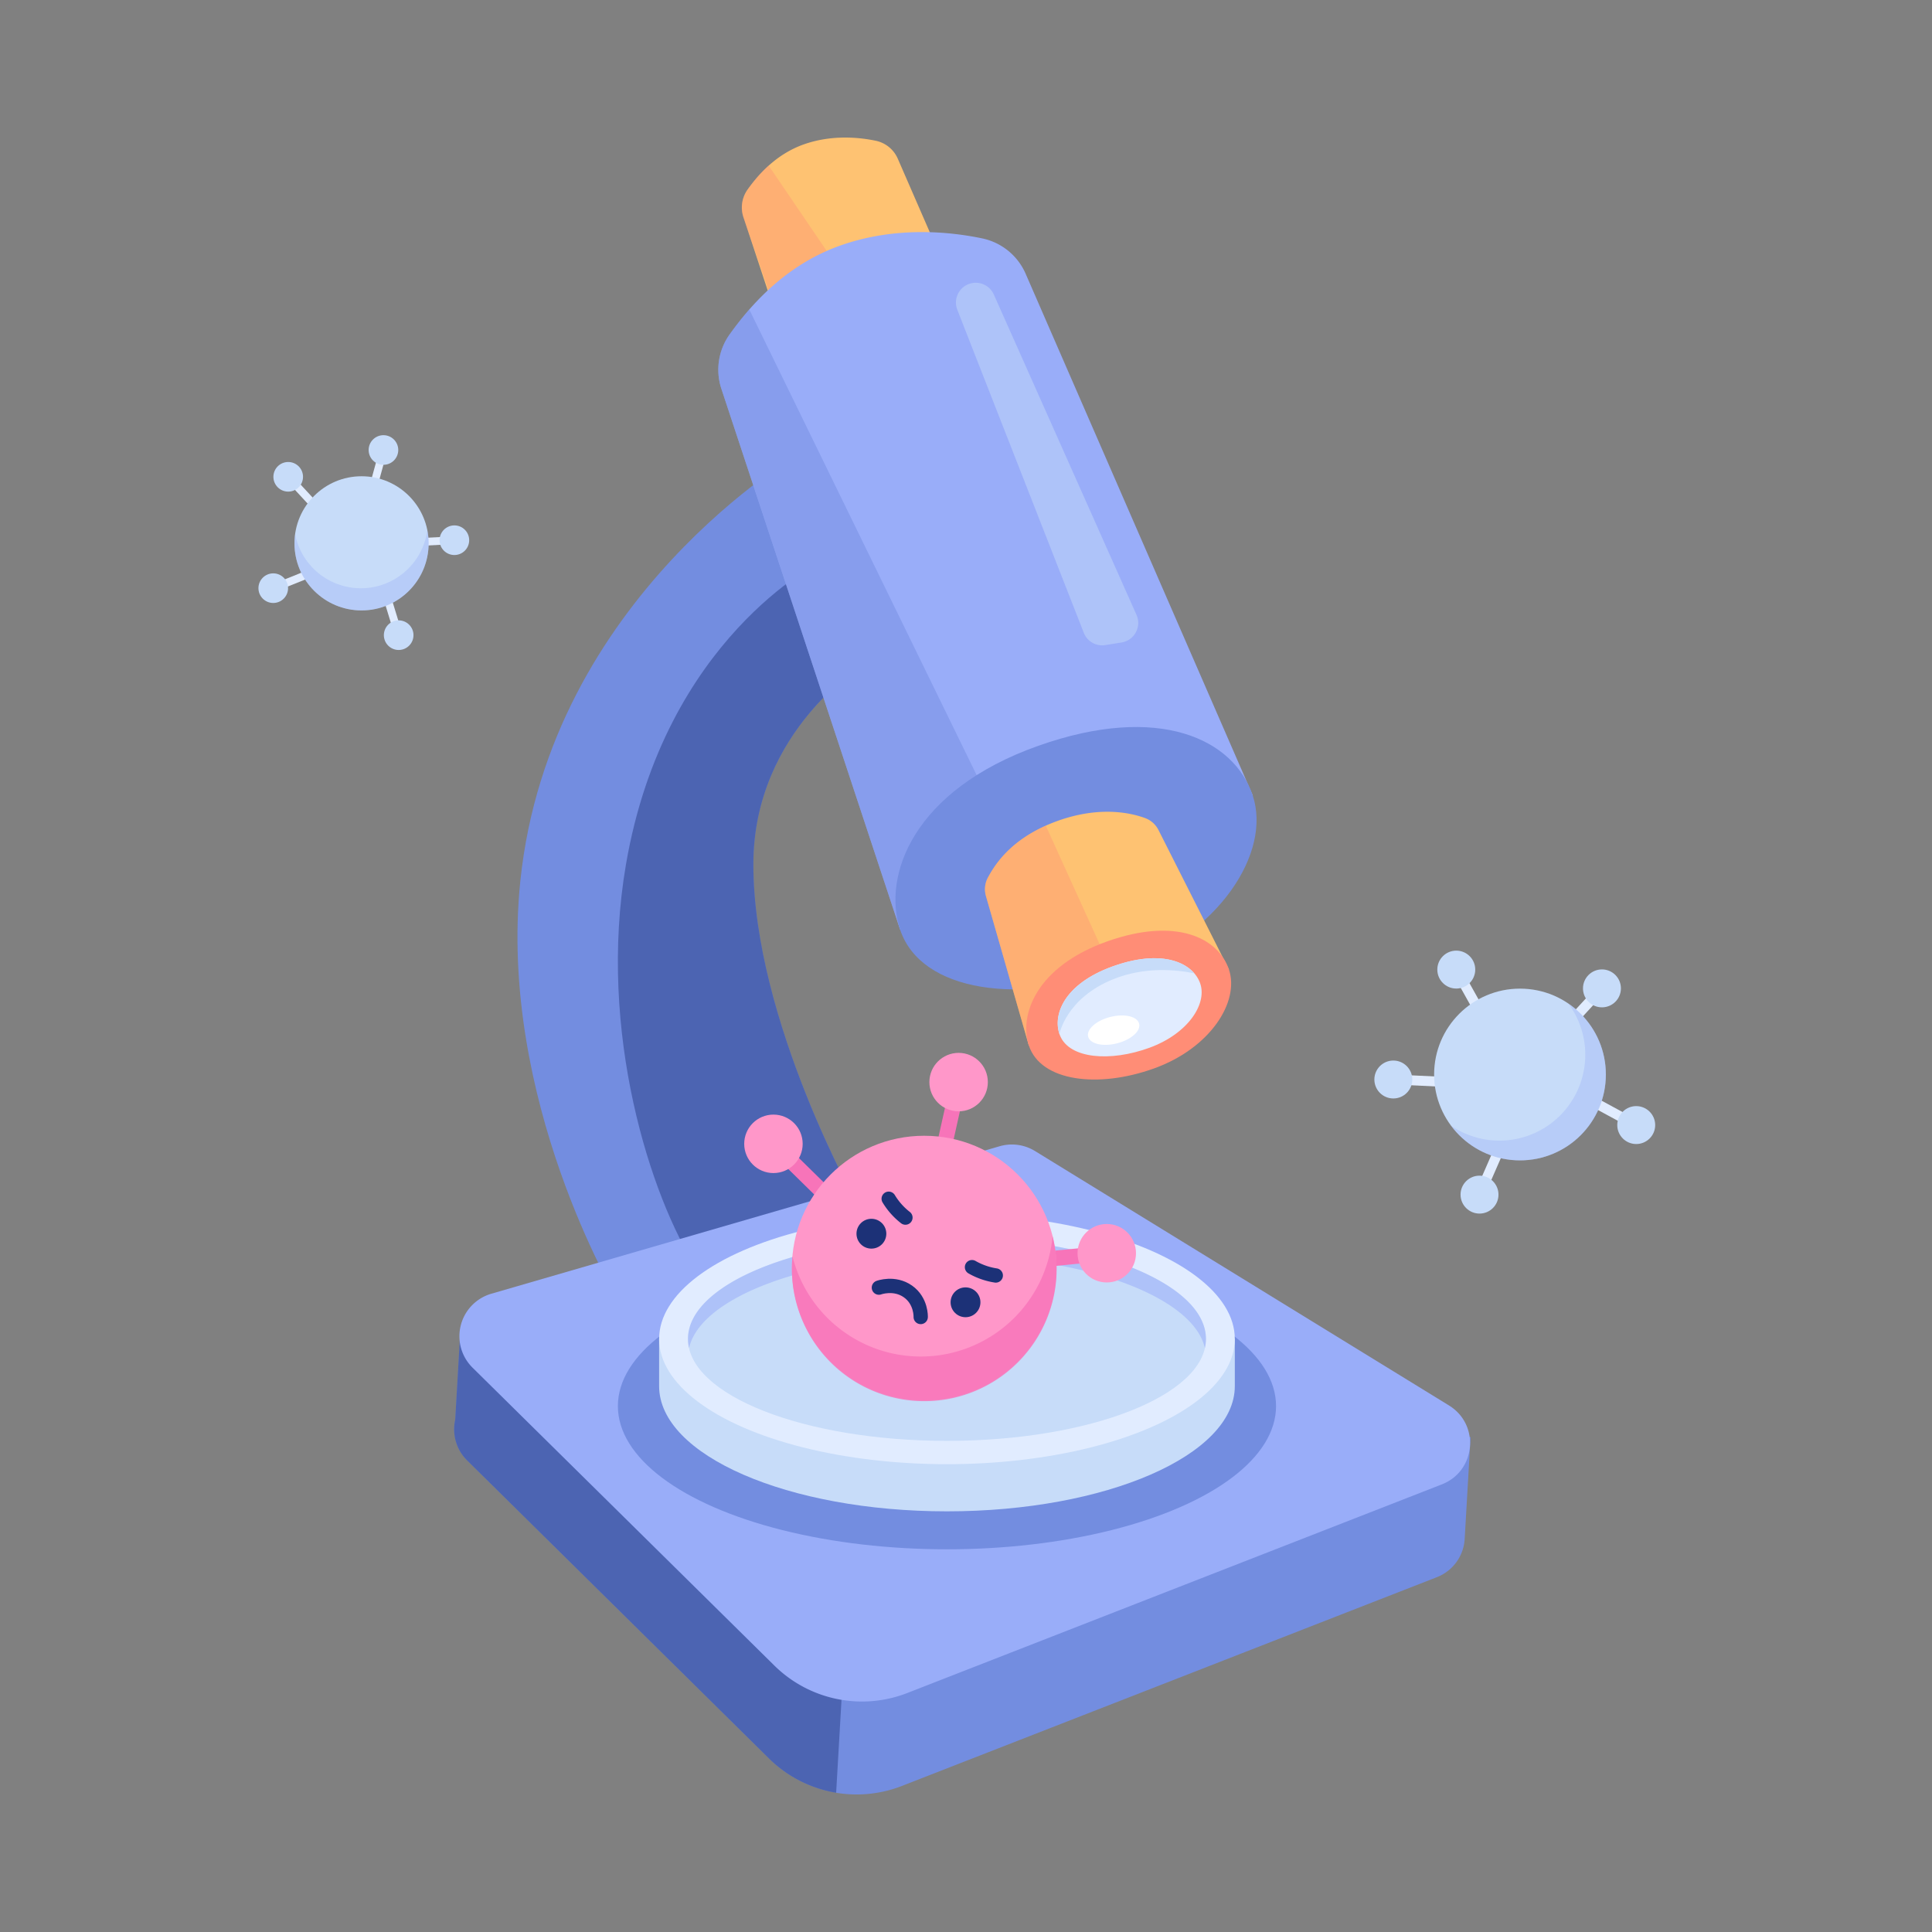 <svg xmlns="http://www.w3.org/2000/svg" viewBox="0 0 1080 1080"><rect x="0" y="0" width="1080" height="1080" fill="#808080" stroke="none"/><defs><style>.cls-1,.cls-6{fill:#738de0;}.cls-17,.cls-2{fill:#1c3177;}.cls-2{opacity:0.44;}.cls-3{fill:#fec272;}.cls-4,.cls-7{fill:#ff8d76;}.cls-4{opacity:0.35;}.cls-12,.cls-18,.cls-5{fill:#99adf9;}.cls-6{opacity:0.48;}.cls-8{fill:#e1ecff;}.cls-11,.cls-9{fill:#c7dcf9;}.cls-10{fill:#fff;}.cls-11{opacity:0.47;}.cls-12{opacity:0.55;}.cls-13,.cls-15{fill:#f774b9;}.cls-14{fill:#ff97c9;}.cls-15{opacity:0.82;}.cls-16{fill:none;stroke:#1c3177;stroke-linecap:round;stroke-miterlimit:10;stroke-width:8px;}.cls-18{opacity:0.34;}</style></defs><g id="Layer_5" data-name="Layer 5"><path class="cls-1" d="M484.47,370.08s-63.33,37.49-63.33,113.07c0,87.56,58.72,191.17,58.72,191.17l-135,51.37s-66.59-111.24-54-233.12C307.32,333.2,447.59,252.86,447.59,252.86Z"/><path class="cls-2" d="M349.93,483.15C333.79,577,364,669.71,389.31,708.78l90.55-34.46s-58.72-103.61-58.72-191.17c0-75.58,63.33-113.07,63.33-113.07l-16.05-51-9.91-5S371.66,356.71,349.93,483.15Z"/><path class="cls-3" d="M415.58,121.34A17.25,17.25,0,0,1,418,105.85c5.5-7.65,15.51-19.66,31.7-25.27,15.44-5.35,30.56-3.83,39.79-1.91a17.28,17.28,0,0,1,12.36,10l64.37,147.9-99.95,38Z"/><path class="cls-4" d="M417.74,106.27a17.25,17.25,0,0,0-2.14,15.52l21.28,61.4,38.57-23.31-45.8-67.41A81.75,81.75,0,0,0,417.74,106.27Z"/><path class="cls-5" d="M403.27,217.39a34,34,0,0,1,4.67-30.54c10.85-15.09,30.59-38.79,62.53-49.85,30.45-10.55,60.26-7.55,78.48-3.76A34.12,34.12,0,0,1,573.33,153l127,291.7L503.14,519.58Z"/><path class="cls-6" d="M564.15,470.58,418.85,173c-4.34,5-8,9.7-10.91,13.81a34,34,0,0,0-4.67,30.54l99.87,302.19,42.1-16Z"/><path class="cls-1" d="M700.29,444.7c10.52,31.74-18.33,77.46-73.78,97.42s-111.7,12.77-123.37-22.54c-9.86-29.83,6.93-77.76,77.32-102.69C648,393,689.85,413.2,700.29,444.7Z"/><path class="cls-3" d="M551.14,500.86a13.66,13.66,0,0,1,1.08-10.24c4-7.39,13.28-22.36,38.54-31.57,23.63-8.61,41.09-4.77,49.36-1.74a13.66,13.66,0,0,1,7.49,6.69L687,542,575.13,584.46Z"/><path class="cls-4" d="M630.83,563.3,584.62,461.54c-20.67,9.23-28.78,22.32-32.4,29.08a13.66,13.66,0,0,0-1.08,10.24l24,83.6Z"/><path class="cls-7" d="M687,542c6,18-10.4,43.93-41.85,55.25s-63.36,7.25-70-12.78c-5.59-16.92,3.93-44.11,43.86-58.25C657.3,512.64,681,524.12,687,542Z"/><path class="cls-8" d="M670.61,548.91c4.79,11.53-6,28.71-28,36.77s-44.69,6.16-50-6.67c-4.49-10.84,1.42-28.68,29.29-38.76C648.68,530.57,665.86,537.46,670.61,548.91Z"/><path class="cls-9" d="M622.39,547.35c17.72-7.15,35.45-5.27,45.24-3.25-7.16-8.33-23-12.08-45.69-3.85-27,9.76-33.38,26.8-29.69,37.71C592.26,577.94,595.94,558,622.39,547.35Z"/><ellipse class="cls-10" cx="622.54" cy="575.85" rx="14.71" ry="7.61" transform="translate(-122.6 170.97) rotate(-14.25)"/><path class="cls-11" d="M544.78,158.09h0a11.07,11.07,0,0,1,10.77,6.54l79.77,179.09A11.06,11.06,0,0,1,627,359.14l-9.09,1.47a11.05,11.05,0,0,1-12.07-6.88L535.14,173.16A11.06,11.06,0,0,1,544.78,158.09Z"/></g><g id="Layer_3" data-name="Layer 3"><path class="cls-1" d="M822.06,803.35l-83.69-8-162.76-100a24.71,24.71,0,0,0-19.84-2.69L334.16,757,257,749.66l-2.53,43.86a24.91,24.91,0,0,0-.47,8.08h0a24.4,24.4,0,0,0,7.23,14.89L429.86,983a69.76,69.76,0,0,0,74.36,15.34L803.08,881.71a24.46,24.46,0,0,0,15.71-21.87Z"/><path class="cls-2" d="M484.06,713.51,334.16,757,257,749.66l-2.53,43.86a24.91,24.91,0,0,0-.47,8.08,24.4,24.4,0,0,0,7.23,14.89L429.86,983a69.76,69.76,0,0,0,37.55,19.16Z"/><path class="cls-5" d="M274.66,723.2l284.1-82.43a24.7,24.7,0,0,1,19.84,2.68L810,785.66c17.4,10.7,15.07,36.69-4,44.12L507.22,946.39a69.74,69.74,0,0,1-74.36-15.34L264.17,764.55A24.73,24.73,0,0,1,274.66,723.2Z"/><ellipse class="cls-1" cx="529.36" cy="786.01" rx="183.96" ry="80.06"/><path class="cls-9" d="M678.45,748.47c-23.94-25.6-81.67-43.65-149.09-43.65s-125.16,18-149.1,43.65H368.45v26.38c0,38.67,72,70,160.91,70s160.91-31.35,160.91-70V748.47Z"/><ellipse class="cls-8" cx="529.36" cy="748.47" rx="160.91" ry="70.02"/><ellipse class="cls-9" cx="529.36" cy="748.47" rx="144.77" ry="56.98"/><path class="cls-12" d="M529.36,701.73c75.57,0,137.6,22.79,144.18,51.87a23.33,23.33,0,0,0,.59-5.13c0-31.47-64.82-57-144.77-57s-144.77,25.51-144.77,57a23.32,23.32,0,0,0,.58,5.13C391.75,724.52,453.79,701.73,529.36,701.73Z"/></g><g id="Layer_4" data-name="Layer 4"><rect class="cls-13" x="589.29" y="688" width="8.56" height="30.07" transform="translate(1234.96 43.34) rotate(84.37)"/><circle class="cls-14" cx="618.69" cy="700.56" r="16.34"/><rect class="cls-13" x="446.09" y="642.06" width="8.56" height="30.07" transform="translate(-334.03 518.12) rotate(-45.53)"/><circle class="cls-14" cx="432.36" cy="639.41" r="16.34"/><rect class="cls-13" x="526.09" y="614.5" width="8.56" height="30.07" transform="translate(149.95 -100.46) rotate(12.59)"/><circle class="cls-14" cx="516.62" cy="708.86" r="73.96"/><circle class="cls-14" cx="535.87" cy="604.9" r="16.34"/><path class="cls-15" d="M588.38,691A73.94,73.94,0,0,1,443,702.27,74,74,0,1,0,588.38,691Z"/><path class="cls-16" d="M491.3,719.79s8.66-3.2,16.22,2.12,7.16,14.3,7.16,14.3"/><circle class="cls-17" cx="487.12" cy="689.65" r="8.34"/><circle class="cls-17" cx="539.73" cy="727.99" r="8.34"/><path class="cls-16" d="M496.79,670.11a38.6,38.6,0,0,0,9.35,10.53"/><path class="cls-16" d="M556.64,713a38.49,38.49,0,0,1-13.29-4.65"/><rect class="cls-8" x="881.64" y="554.81" width="5.56" height="19.52" transform="translate(615.64 -449.67) rotate(42.61)"/><circle class="cls-9" cx="895.5" cy="552.51" r="10.6"/><rect class="cls-8" x="792.47" y="594.46" width="5.56" height="19.52" transform="translate(154.08 1369.99) rotate(-87.29)"/><circle class="cls-9" cx="778.88" cy="603.45" r="10.6"/><rect class="cls-8" x="830.84" y="643.03" width="5.56" height="19.52" transform="translate(1336.3 1584.65) rotate(-156.41)"/><circle class="cls-9" cx="827.06" cy="667.8" r="10.6"/><rect class="cls-8" x="897.48" y="611.34" width="5.56" height="19.52" transform="translate(1875.59 126.17) rotate(118.49)"/><circle class="cls-9" cx="914.66" cy="628.92" r="10.6"/><rect class="cls-8" x="819.28" y="546.55" width="5.56" height="19.52" transform="translate(-166.9 471.3) rotate(-29.17)"/><circle class="cls-9" cx="849.68" cy="600.65" r="48"/><circle class="cls-9" cx="814.07" cy="542.01" r="10.6"/><path class="cls-18" d="M876.72,561a48,48,0,0,1-65.54,68.3A48,48,0,1,0,876.72,561Z"/><rect class="cls-8" x="239.05" y="295.01" width="4.34" height="15.25" transform="translate(531.17 46.31) rotate(87.08)"/><circle class="cls-9" cx="254" cy="301.98" r="8.28"/><rect class="cls-8" x="167.63" y="268.31" width="4.34" height="15.25" transform="translate(-142.29 188.92) rotate(-42.81)"/><circle class="cls-9" cx="161.11" cy="266.54" r="8.28"/><rect class="cls-8" x="162.45" y="316.39" width="4.34" height="15.25" transform="translate(-74.45 597.74) rotate(-111.93)"/><circle class="cls-9" cx="152.75" cy="328.79" r="8.28"/><rect class="cls-8" x="216.94" y="335.2" width="4.34" height="15.25" transform="translate(529.03 606.42) rotate(162.97)"/><circle class="cls-9" cx="222.86" cy="355.06" r="8.28"/><rect class="cls-8" x="208.8" y="256.27" width="4.34" height="15.25" transform="translate(77.11 -46.32) rotate(15.3)"/><circle class="cls-9" cx="202.11" cy="303.73" r="37.5"/><circle class="cls-9" cx="214.35" cy="251.55" r="8.28"/><path class="cls-18" d="M238.88,296.43a37.49,37.49,0,0,1-73.92,2.2,37.49,37.49,0,1,0,73.92-2.2Z"/></g></svg>